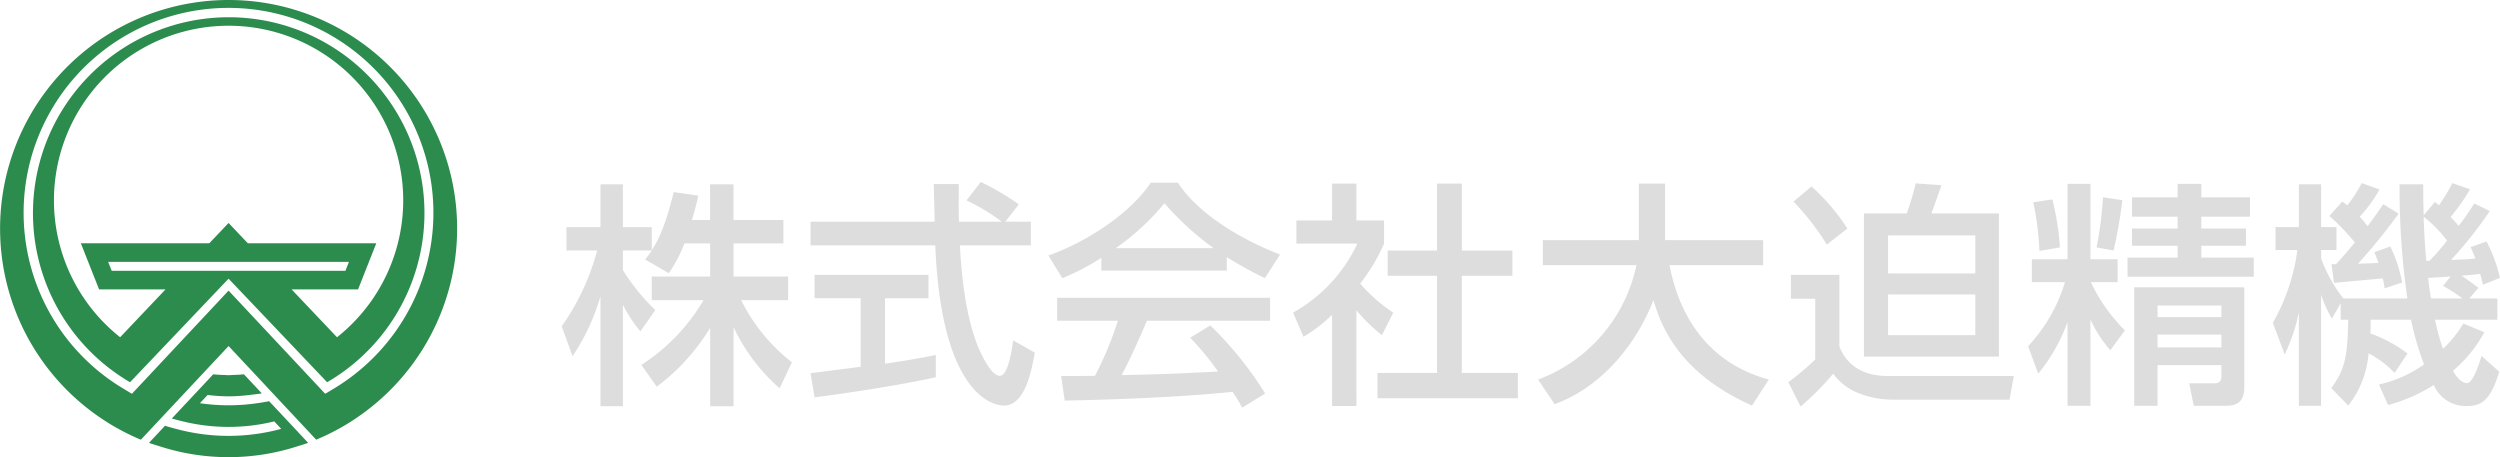 <svg xmlns="http://www.w3.org/2000/svg" width="273.431" height="49.998" viewBox="0 0 273.431 49.998"><defs><style>.a{fill:#ddd;}.b{fill:#2c8c4e;}</style></defs><g transform="translate(13601.097 20220)"><path class="a" d="M65.932,17.027a14.727,14.727,0,0,1-1.707,3.257l-2.585-1.5c.207-.26.491-.62.724-.983H59.21v2.146a22.529,22.529,0,0,0,3.542,4.368l-1.63,2.328a14.84,14.84,0,0,1-1.912-2.9v11.09H56.754V22.818a23.582,23.582,0,0,1-3.051,6.54L52.514,26.1a26,26,0,0,0,3.878-8.3h-3.36V15.243h3.722V10.564H59.21v4.679h3.154v2.533c.724-1.137,1.448-2.507,2.4-6.359l2.69.387c-.156.725-.362,1.577-.7,2.663h1.99v-3.9h2.56v3.9h5.454v2.559H71.31v3.62h5.971v2.585H72.137a19.837,19.837,0,0,0,5.558,6.8L76.35,32.874a20.519,20.519,0,0,1-5.04-6.694v8.66H68.75V26.255a22.5,22.5,0,0,1-5.842,6.438l-1.681-2.378a21.138,21.138,0,0,0,6.8-7.084H62.364V20.646H68.75v-3.62Z" transform="translate(-13592.176 -20210.404)"/><path class="a" d="M107.772,14.585h2.793V17.17h-7.756c.1,1.965.414,7.265,1.992,11.116.129.285,1.292,3.154,2.378,3.154.878,0,1.292-2.688,1.448-3.878L111,28.906c-.362,1.991-1.06,5.791-3.387,5.791-1.552,0-6.877-1.783-7.5-17.528H86.47V14.585h13.572c0-.569-.077-3.438-.1-4.111h2.74c0,1.6-.025,3.077.026,4.111h4.679a23.069,23.069,0,0,0-3.852-2.327l1.551-2.016a27.4,27.4,0,0,1,4.162,2.455ZM86.47,31.155c1.4-.18,4.886-.62,5.481-.7v-7.5H86.91V20.4H99.371v2.559H94.614v7.161c2.973-.439,4.55-.749,5.559-.956V31.6c-4.214.93-10.211,1.81-13.262,2.2Z" transform="translate(-13598.916 -20210.34)"/><path class="a" d="M124.715,18.559a25.609,25.609,0,0,1-4.267,2.223L118.924,18.3c4.162-1.448,9-4.627,11.193-7.962h2.973c1.888,2.947,6.049,5.869,11.169,7.859L142.6,20.783a44.157,44.157,0,0,1-4.162-2.3v1.474H124.715Zm15.407,16.39a16.57,16.57,0,0,0-1.06-1.732c-3.541.362-9.331.776-18.354.956l-.388-2.688c.543,0,2.9,0,3.7-.026a37.453,37.453,0,0,0,2.506-6.023H119.88V22.929h23.292v2.508H129.7c-.879,2.094-1.888,4.291-2.766,5.945,4.834-.1,5.377-.129,10.547-.387a30.857,30.857,0,0,0-3.051-3.7l2.2-1.345a38.849,38.849,0,0,1,6,7.445ZM136.994,17.5a31.412,31.412,0,0,1-5.378-4.912,26.576,26.576,0,0,1-5.325,4.912Z" transform="translate(-13605.356 -20210.359)"/><path class="a" d="M159.242,34.793h-2.663V24.815a16.431,16.431,0,0,1-3.128,2.4l-1.138-2.637a16.849,16.849,0,0,0,7.032-7.548h-6.669V14.5h3.9V10.467h2.663V14.5h3.024v2.534a20.269,20.269,0,0,1-2.611,4.368,17.939,17.939,0,0,0,3.619,3.18l-1.242,2.457a18.671,18.671,0,0,1-2.791-2.715Zm8.815-24.326h2.715v7.316H176.3v2.766h-5.531V31.175H176.9v2.766H161.543V31.175h6.515V20.549h-5.4V17.783h5.4Z" transform="translate(-13611.983 -20210.385)"/><path class="a" d="M185.746,31.9A17.066,17.066,0,0,0,196.5,19.386H186.264v-2.74h10.5V10.467h2.87v6.179h10.728v2.74H200.121c1.059,5.506,4.136,10.676,10.857,12.512l-1.835,2.844c-7.834-3.49-9.9-8.479-10.781-11.556-1.784,4.7-5.584,9.514-10.806,11.4Z" transform="translate(-13618.619 -20210.385)"/><path class="a" d="M220.176,20.44h5.3v7.833c1.267,3.232,4.447,3.232,5.533,3.232h13.546l-.465,2.585H231.241a10.133,10.133,0,0,1-3.7-.724,6.118,6.118,0,0,1-2.74-2.119,29.3,29.3,0,0,1-3.568,3.593l-1.345-2.663a27.809,27.809,0,0,0,2.948-2.482V23.05h-2.663Zm2.25-9.668a22.8,22.8,0,0,1,3.928,4.6l-2.248,1.757a28.568,28.568,0,0,0-3.645-4.7Zm5.738,2.946h4.679a29.454,29.454,0,0,0,.983-3.282l2.818.205c-.285.776-.9,2.586-1.112,3.077h7.393V29.385H228.164Zm2.638,6.567h9.54V16.123H230.8Zm0,6.747h9.54V22.586H230.8Z" transform="translate(-13625.396 -20210.379)"/><path class="a" d="M256.918,25.622a19.212,19.212,0,0,1-3.2,5.637l-1.112-3a17.652,17.652,0,0,0,4.033-7.006h-3.619V18.746h3.9V10.5h2.508v8.246H262.4v2.508h-2.922a18.384,18.384,0,0,0,3.722,5.273L261.6,28.7a13.909,13.909,0,0,1-2.171-3.36v9.436h-2.508Zm-1.654-13.417a29.528,29.528,0,0,1,.827,5.248l-2.248.387a30.6,30.6,0,0,0-.672-5.325Zm7.652.078a52.138,52.138,0,0,1-.956,5.506l-1.861-.336a39.719,39.719,0,0,0,.7-5.481Zm6.049-1.783h2.586v1.473h5.326v2.12h-5.326v1.293h4.886v1.886h-4.886v1.294h5.74v2.094H263.485V18.566h5.48V17.272h-4.989V15.386h4.989V14.093h-4.989v-2.12h4.989Zm7.292,11.322V32.707c0,1.628-.776,2.068-2.043,2.068h-3.49l-.491-2.457h2.585c.569,0,.931-.1.931-.749V30.328h-6.98v4.447h-2.559V21.822Zm-9.488,3.257h6.98V23.813h-6.98Zm0,3.31h6.98v-1.4h-6.98Z" transform="translate(-13631.888 -20210.393)"/><path class="a" d="M299.322,31.162a10.8,10.8,0,0,0-2.843-2.146,10.564,10.564,0,0,1-2.223,5.713l-1.862-1.912c1.551-2.069,1.784-3.568,1.862-7.472h-.827v-1.81l-.957,1.681a12.125,12.125,0,0,1-1.189-2.611V34.756h-2.43V24.544a19.637,19.637,0,0,1-1.55,4.6l-1.293-3.464a22.173,22.173,0,0,0,2.688-7.962h-2.4V15.211h2.559V10.532h2.43v4.679h1.681v2.508h-1.681v.93a16.336,16.336,0,0,0,2.431,4.369h7.005a83.972,83.972,0,0,1-.854-12.486h2.586c0,1.189,0,1.861.051,3.386l1.241-1.474c.233.233.311.285.414.389a16.349,16.349,0,0,0,1.474-2.43l1.939.672A20.515,20.515,0,0,1,305.45,14.1c.309.336.568.595.878.982a27.555,27.555,0,0,0,1.706-2.455l1.706.827A43.956,43.956,0,0,1,305.5,18.8c1.5-.051,1.939-.078,2.663-.155-.232-.569-.336-.827-.517-1.241l1.731-.62a16.708,16.708,0,0,1,1.474,3.982l-1.861.749c-.18-.749-.232-.9-.309-1.189-.673.1-1.423.155-2.043.207.543.336.672.439,1.861,1.319l-1.007,1.163h3.075v2.327h-6.825a23.437,23.437,0,0,0,.88,3.18,13.04,13.04,0,0,0,2.223-2.766l2.3.956a14.721,14.721,0,0,1-3.439,4.214c.285.517.879,1.344,1.525,1.344s1.293-1.913,1.6-2.973l1.939,1.732c-.9,3-1.861,3.748-3.464,3.748a3.8,3.8,0,0,1-3.7-2.3,18.206,18.206,0,0,1-4.99,2.2l-1.008-2.25a13.567,13.567,0,0,0,4.939-2.2,30.613,30.613,0,0,1-1.423-4.886h-4.421c0,.62,0,.956-.025,1.5a15.066,15.066,0,0,1,4.059,2.2Zm-6.411-11.892c.491-.516,1.06-1.163,2.068-2.378a24.8,24.8,0,0,0-2.792-2.9l1.422-1.577c.233.18.414.309.543.414a14.1,14.1,0,0,0,1.577-2.43l1.94.7a13.93,13.93,0,0,1-2.171,2.973,13.409,13.409,0,0,1,.878,1.034c.9-1.216,1.267-1.759,1.706-2.4l1.681,1.035a63,63,0,0,1-4.448,5.48c.647-.026,1.63-.051,2.25-.1-.181-.491-.285-.776-.465-1.165l1.758-.62a15.77,15.77,0,0,1,1.292,3.93l-1.913.646a9.646,9.646,0,0,0-.207-1.085c-.1,0-4.885.439-5.325.491l-.285-2.043Zm12.15-2.585a14.41,14.41,0,0,0-2.559-2.611c.026,1.163.155,3.439.285,4.833h.336a22.062,22.062,0,0,0,1.939-2.223m.389,3.93c-.311.025-2.328.155-2.457.155.1.93.258,1.938.311,2.248h3.438a15.411,15.411,0,0,0-2.119-1.37Z" transform="translate(-13638.519 -20210.373)"/><path class="b" d="M25,0A25,25,0,0,0,10.7,45.5q.441.308.894.6a24.958,24.958,0,0,0,3.814,1.993l1.078-1.152,2.041-2.18.762-.815,2.937-3.135L25,37.848l2.77,2.957L30.7,43.941l.763.815,2.041,2.18,1.078,1.152A24.952,24.952,0,0,0,38.4,46.1c.3-.193.6-.391.894-.6a25.177,25.177,0,0,0,3.214-2.666A24.993,24.993,0,0,0,25,0m14.86,40.043a22.467,22.467,0,0,1-3.392,2.487c-.3.179-.6.369-.905.535l-.7-.749-2.564-2.738L25,31.785l-7.3,7.792-2.565,2.739-.7.749c-.31-.166-.6-.356-.905-.535a22.41,22.41,0,1,1,26.329-2.487" transform="translate(-13601.097 -20220)"/><path class="b" d="M24.57,1.659A21.422,21.422,0,0,0,13.793,41.578l2.536-2.664,7.123-7.486,1.119-1.176,1.119,1.176,7.124,7.486,2.536,2.665A21.412,21.412,0,0,0,24.57,1.659M19.6,29.394h-7.81l-.387-.979H37.736l-.386.979H19.6Zm16.831,7.264-4.963-5.23h7.264l1.995-5.046H26.681L24.57,24.159l-2.11,2.223H8.414l1.995,5.046h7.264l-4.963,5.23a19.1,19.1,0,1,1,23.723,0" transform="translate(-13600.668 -20219.773)"/><path class="b" d="M29.253,40.866l-1.769-1.889c-.429.087-.865.158-1.3.22a21.641,21.641,0,0,1-6.271,0l.845-.9a19.778,19.778,0,0,0,2.29.15,19.777,19.777,0,0,0,2.29-.15c.449-.052.9-.1,1.34-.179l-1.951-2.082c-.408.041-.82.062-1.236.075-.064,0-.126.01-.191.013-.084,0-.168.008-.253.008s-.168-.007-.253-.009c-.064,0-.126-.009-.19-.011-.416-.012-.829-.034-1.237-.075l-1.949,2.082-.808.861-1.769,1.889c.4.12.8.222,1.21.319a21.031,21.031,0,0,0,9.992,0l.762.815a21.99,21.99,0,0,1-11.517,0c-.4-.107-.8-.211-1.191-.34l-1.752,1.871c.378.141.771.252,1.158.375a24.492,24.492,0,0,0,15.086,0c.387-.123.779-.234,1.159-.374L30,41.66Z" transform="translate(-13599.145 -20215.098)"/></g></svg>